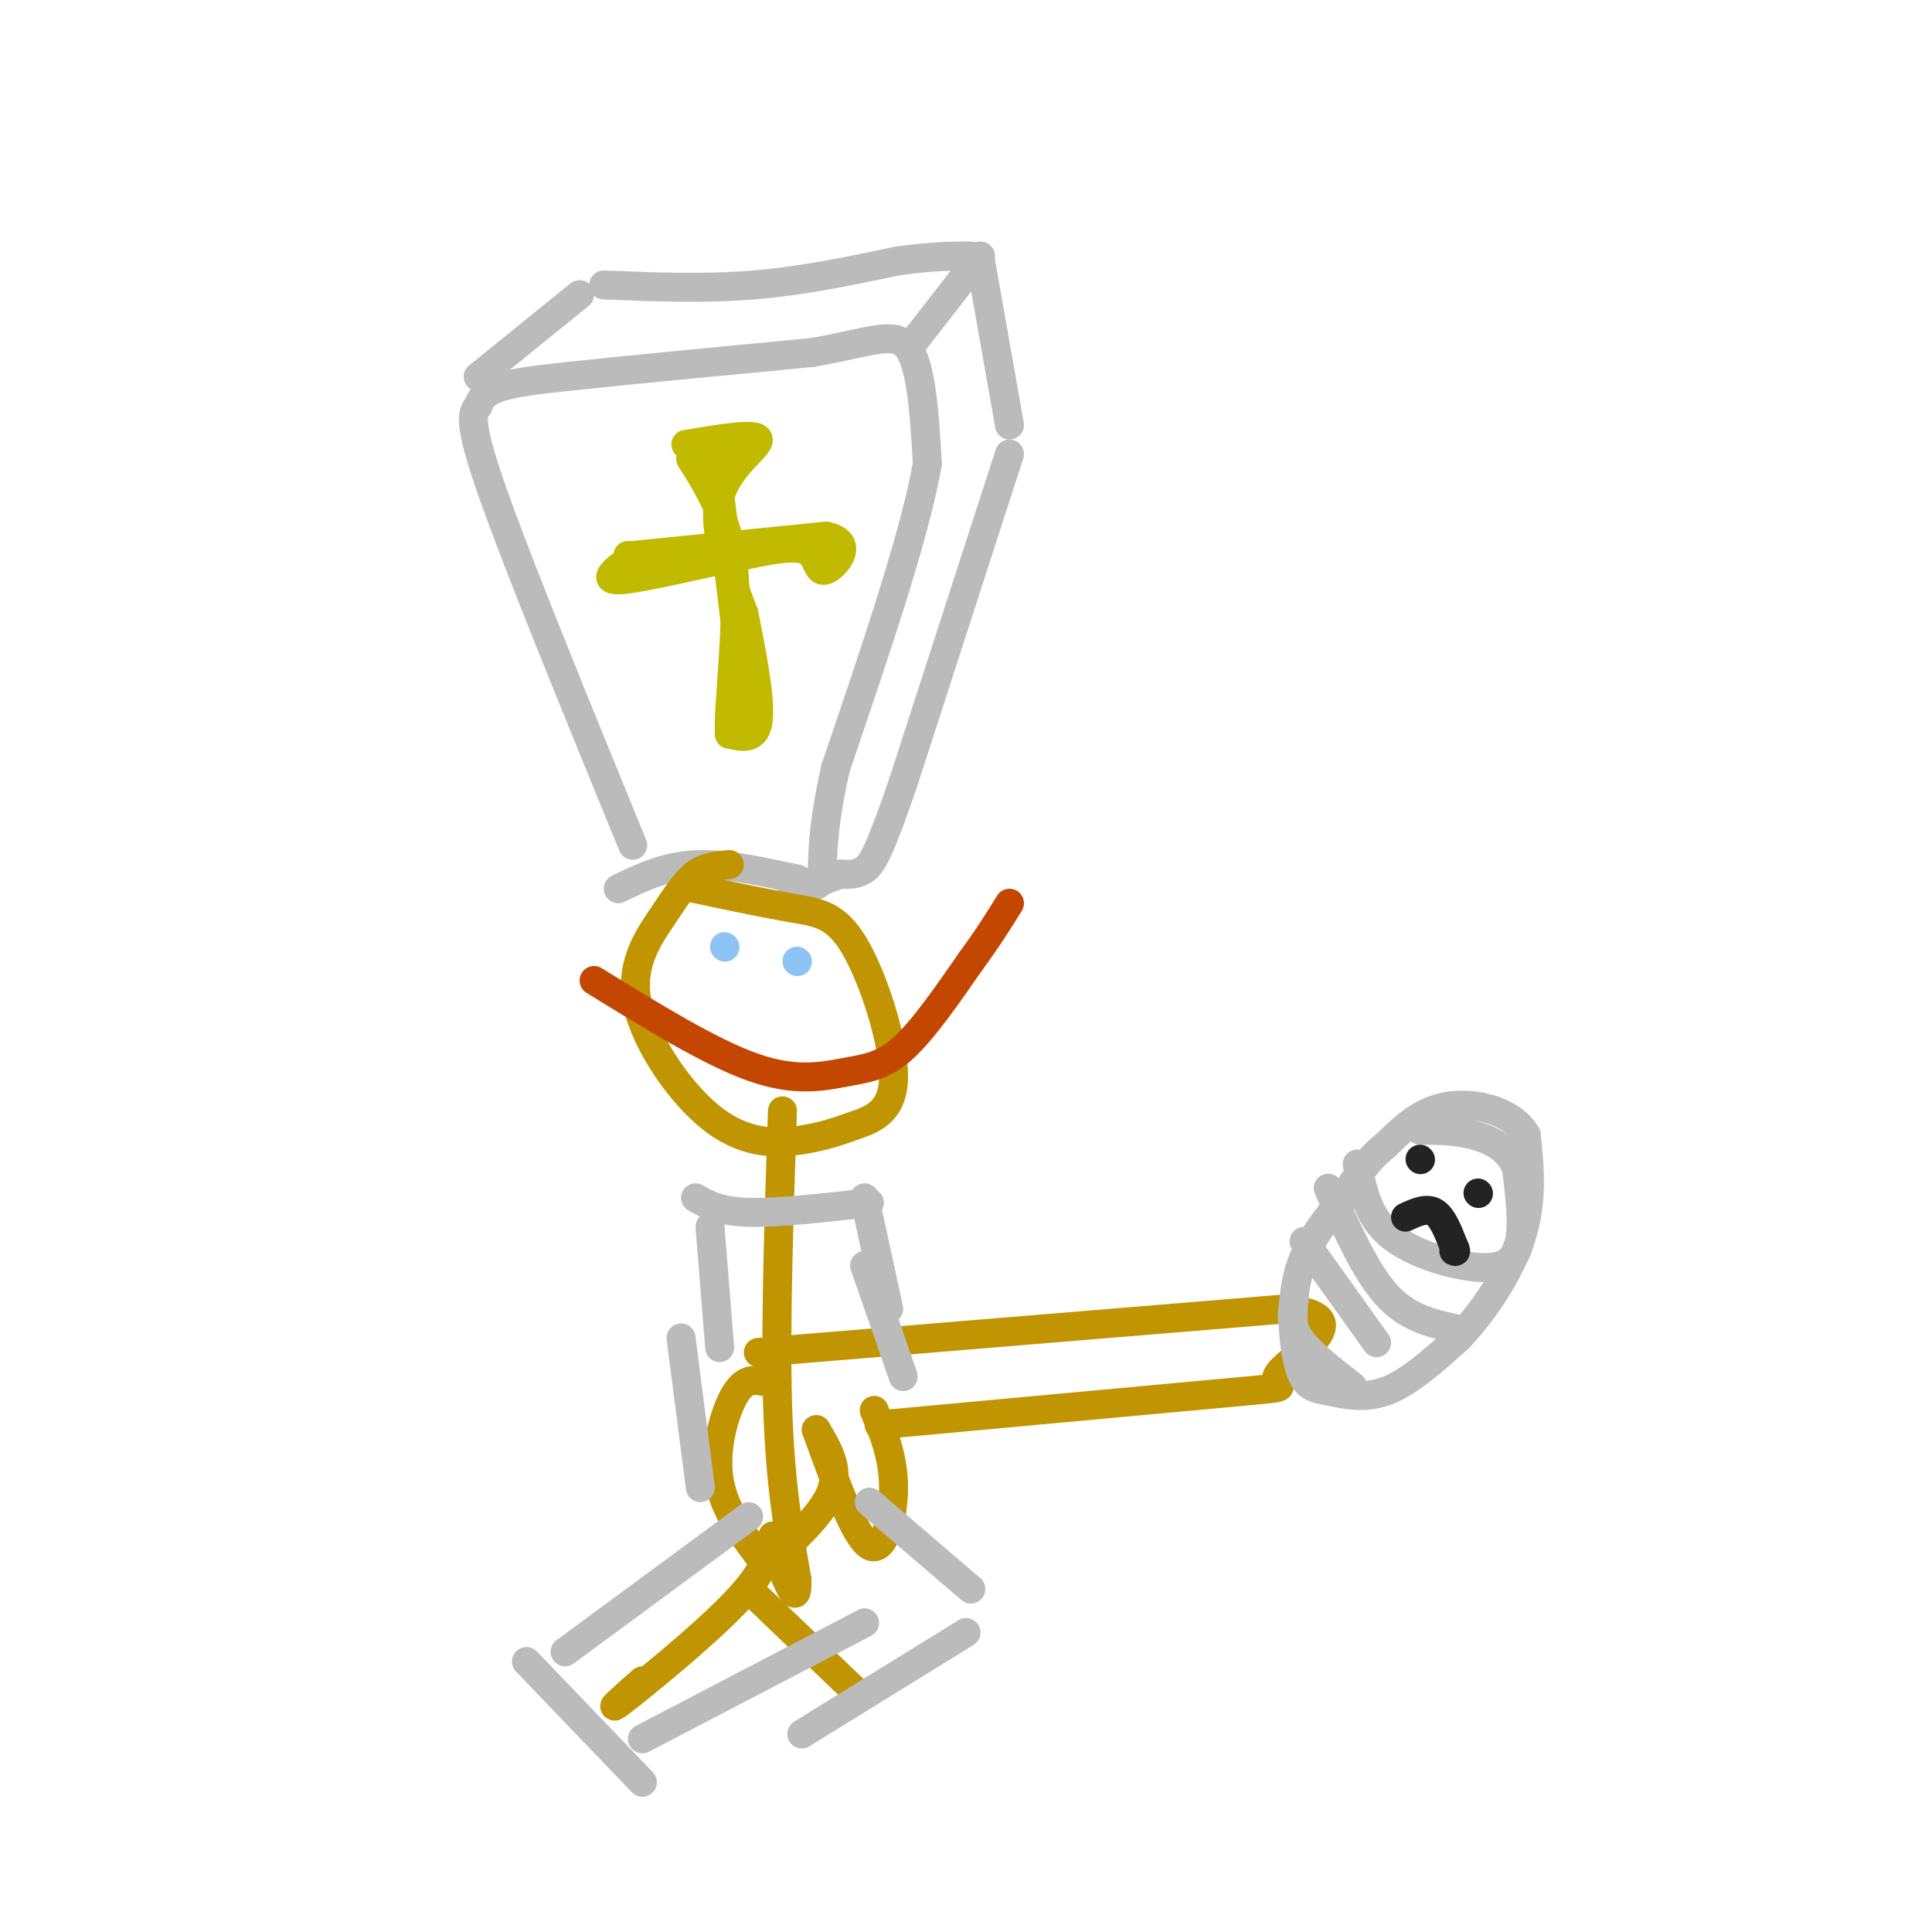 <svg viewBox='0 0 400 400' version='1.1' xmlns='http://www.w3.org/2000/svg' xmlns:xlink='http://www.w3.org/1999/xlink'><g fill='none' stroke='rgb(187,187,187)' stroke-width='6' stroke-linecap='round' stroke-linejoin='round'><path d='M131,175c-11.833,-28.917 -23.667,-57.833 -29,-73c-5.333,-15.167 -4.167,-16.583 -3,-18'/><path d='M99,84c1.267,-3.911 5.933,-4.689 18,-6c12.067,-1.311 31.533,-3.156 51,-5'/><path d='M168,73c12.200,-2.067 17.200,-4.733 20,-1c2.800,3.733 3.400,13.867 4,24'/><path d='M192,96c-2.500,14.500 -10.750,38.750 -19,63'/><path d='M173,159c-3.400,14.911 -2.400,20.689 -3,23c-0.600,2.311 -2.800,1.156 -5,0'/><path d='M165,182c-4.467,-0.889 -13.133,-3.111 -20,-3c-6.867,0.111 -11.933,2.556 -17,5'/><path d='M99,78c0.000,0.000 21.000,-17.000 21,-17'/><path d='M125,59c10.417,0.417 20.833,0.833 31,0c10.167,-0.833 20.083,-2.917 30,-5'/><path d='M186,54c7.500,-1.000 11.250,-1.000 15,-1'/><path d='M203,53c0.000,0.000 -14.000,18.000 -14,18'/><path d='M203,54c0.000,0.000 6.000,34.000 6,34'/><path d='M209,94c0.000,0.000 -22.000,68.000 -22,68'/><path d='M187,162c-4.978,14.533 -6.422,16.867 -8,18c-1.578,1.133 -3.289,1.067 -5,1'/><path d='M174,181c-2.500,0.833 -6.250,2.417 -10,4'/></g>
<g fill='none' stroke='rgb(193,186,1)' stroke-width='6' stroke-linecap='round' stroke-linejoin='round'><path d='M148,94c0.000,0.000 7.000,58.000 7,58'/><path d='M131,115c0.000,0.000 40.000,-4.000 40,-4'/><path d='M171,111c6.274,1.214 1.958,6.250 0,7c-1.958,0.750 -1.560,-2.786 -4,-4c-2.440,-1.214 -7.720,-0.107 -13,1'/><path d='M154,115c-7.622,1.444 -20.178,4.556 -25,5c-4.822,0.444 -1.911,-1.778 1,-4'/><path d='M130,116c0.167,-0.833 0.083,-0.917 0,-1'/><path d='M142,92c7.333,-1.222 14.667,-2.444 15,-1c0.333,1.444 -6.333,5.556 -8,12c-1.667,6.444 1.667,15.222 5,24'/><path d='M154,127c1.711,8.489 3.489,17.711 3,22c-0.489,4.289 -3.244,3.644 -6,3'/><path d='M151,152c-0.311,-5.800 1.911,-21.800 1,-33c-0.911,-11.200 -4.956,-17.600 -9,-24'/></g>
<g fill='none' stroke='rgb(192,149,1)' stroke-width='6' stroke-linecap='round' stroke-linejoin='round'><path d='M151,179c-2.413,0.187 -4.827,0.374 -7,2c-2.173,1.626 -4.107,4.690 -7,9c-2.893,4.310 -6.747,9.864 -5,18c1.747,8.136 9.094,18.853 16,24c6.906,5.147 13.369,4.723 18,4c4.631,-0.723 7.429,-1.746 11,-3c3.571,-1.254 7.916,-2.738 8,-10c0.084,-7.262 -4.093,-20.301 -8,-27c-3.907,-6.699 -7.545,-7.057 -13,-8c-5.455,-0.943 -12.728,-2.472 -20,-4'/><path d='M162,230c-0.750,22.417 -1.500,44.833 -1,61c0.500,16.167 2.250,26.083 4,36'/><path d='M165,327c0.167,5.667 -1.417,1.833 -3,-2'/><path d='M160,318c-0.733,3.600 -1.467,7.200 -8,14c-6.533,6.800 -18.867,16.800 -23,20c-4.133,3.200 -0.067,-0.400 4,-4'/><path d='M155,329c0.000,0.000 23.000,22.000 23,22'/><path d='M158,286c-1.961,-0.338 -3.922,-0.675 -6,3c-2.078,3.675 -4.272,11.363 -3,18c1.272,6.637 6.011,12.222 8,15c1.989,2.778 1.228,2.748 4,0c2.772,-2.748 9.078,-8.214 11,-13c1.922,-4.786 -0.539,-8.893 -3,-13'/><path d='M169,296c4.000,11.111 8.000,22.222 11,24c3.000,1.778 5.000,-5.778 5,-12c-0.000,-6.222 -2.000,-11.111 -4,-16'/><path d='M157,280c0.000,0.000 109.000,-9.000 109,-9'/><path d='M266,271c16.155,1.393 2.042,9.375 -1,13c-3.042,3.625 4.988,2.893 -7,4c-11.988,1.107 -43.994,4.054 -76,7'/></g>
<g fill='none' stroke='rgb(187,187,187)' stroke-width='6' stroke-linecap='round' stroke-linejoin='round'><path d='M281,245c-4.962,5.477 -9.923,10.954 -12,18c-2.077,7.046 -1.268,15.662 0,20c1.268,4.338 2.995,4.399 6,5c3.005,0.601 7.287,1.743 12,0c4.713,-1.743 9.856,-6.372 15,-11'/><path d='M302,277c5.178,-5.444 10.622,-13.556 13,-21c2.378,-7.444 1.689,-14.222 1,-21'/><path d='M316,235c-2.822,-4.956 -10.378,-6.844 -16,-6c-5.622,0.844 -9.311,4.422 -13,8'/><path d='M287,237c-3.333,2.667 -5.167,5.333 -7,8'/><path d='M281,241c1.054,5.137 2.107,10.274 6,14c3.893,3.726 10.625,6.042 16,7c5.375,0.958 9.393,0.560 11,-3c1.607,-3.560 0.804,-10.280 0,-17'/><path d='M314,242c-1.511,-4.156 -5.289,-6.044 -9,-7c-3.711,-0.956 -7.356,-0.978 -11,-1'/><path d='M275,246c3.833,8.583 7.667,17.167 12,22c4.333,4.833 9.167,5.917 14,7'/><path d='M270,257c0.000,0.000 15.000,21.000 15,21'/><path d='M268,269c-0.500,2.500 -1.000,5.000 1,8c2.000,3.000 6.500,6.500 11,10'/></g>
<g fill='none' stroke='rgb(35,35,35)' stroke-width='6' stroke-linecap='round' stroke-linejoin='round'><path d='M294,240c0.000,0.000 0.100,0.100 0.1,0.1'/><path d='M306,247c0.000,0.000 0.100,0.100 0.1,0.1'/><path d='M291,252c2.167,-1.000 4.333,-2.000 6,-1c1.667,1.000 2.833,4.000 4,7'/><path d='M301,258c0.667,1.333 0.333,1.167 0,1'/></g>
<g fill='none' stroke='rgb(195,71,1)' stroke-width='6' stroke-linecap='round' stroke-linejoin='round'><path d='M123,203c12.071,7.452 24.143,14.905 33,18c8.857,3.095 14.500,1.833 19,1c4.500,-0.833 7.857,-1.238 12,-5c4.143,-3.762 9.071,-10.881 14,-18'/><path d='M201,199c3.667,-5.000 5.833,-8.500 8,-12'/></g>
<g fill='none' stroke='rgb(141,196,244)' stroke-width='6' stroke-linecap='round' stroke-linejoin='round'><path d='M150,196c0.000,0.000 0.100,0.100 0.1,0.1'/><path d='M165,199c0.000,0.000 0.100,0.100 0.1,0.1'/></g>
<g fill='none' stroke='rgb(187,187,187)' stroke-width='6' stroke-linecap='round' stroke-linejoin='round'><path d='M144,248c2.500,1.417 5.000,2.833 11,3c6.000,0.167 15.500,-0.917 25,-2'/><path d='M179,248c0.000,0.000 5.000,23.000 5,23'/><path d='M147,254c0.000,0.000 2.000,25.000 2,25'/><path d='M109,344c0.000,0.000 24.000,25.000 24,25'/><path d='M117,342c0.000,0.000 38.000,-28.000 38,-28'/><path d='M133,360c0.000,0.000 46.000,-24.000 46,-24'/><path d='M166,359c0.000,0.000 34.000,-21.000 34,-21'/><path d='M180,311c0.000,0.000 21.000,18.000 21,18'/><path d='M141,277c0.000,0.000 4.000,31.000 4,31'/><path d='M179,262c0.000,0.000 8.000,23.000 8,23'/></g>
</svg>
